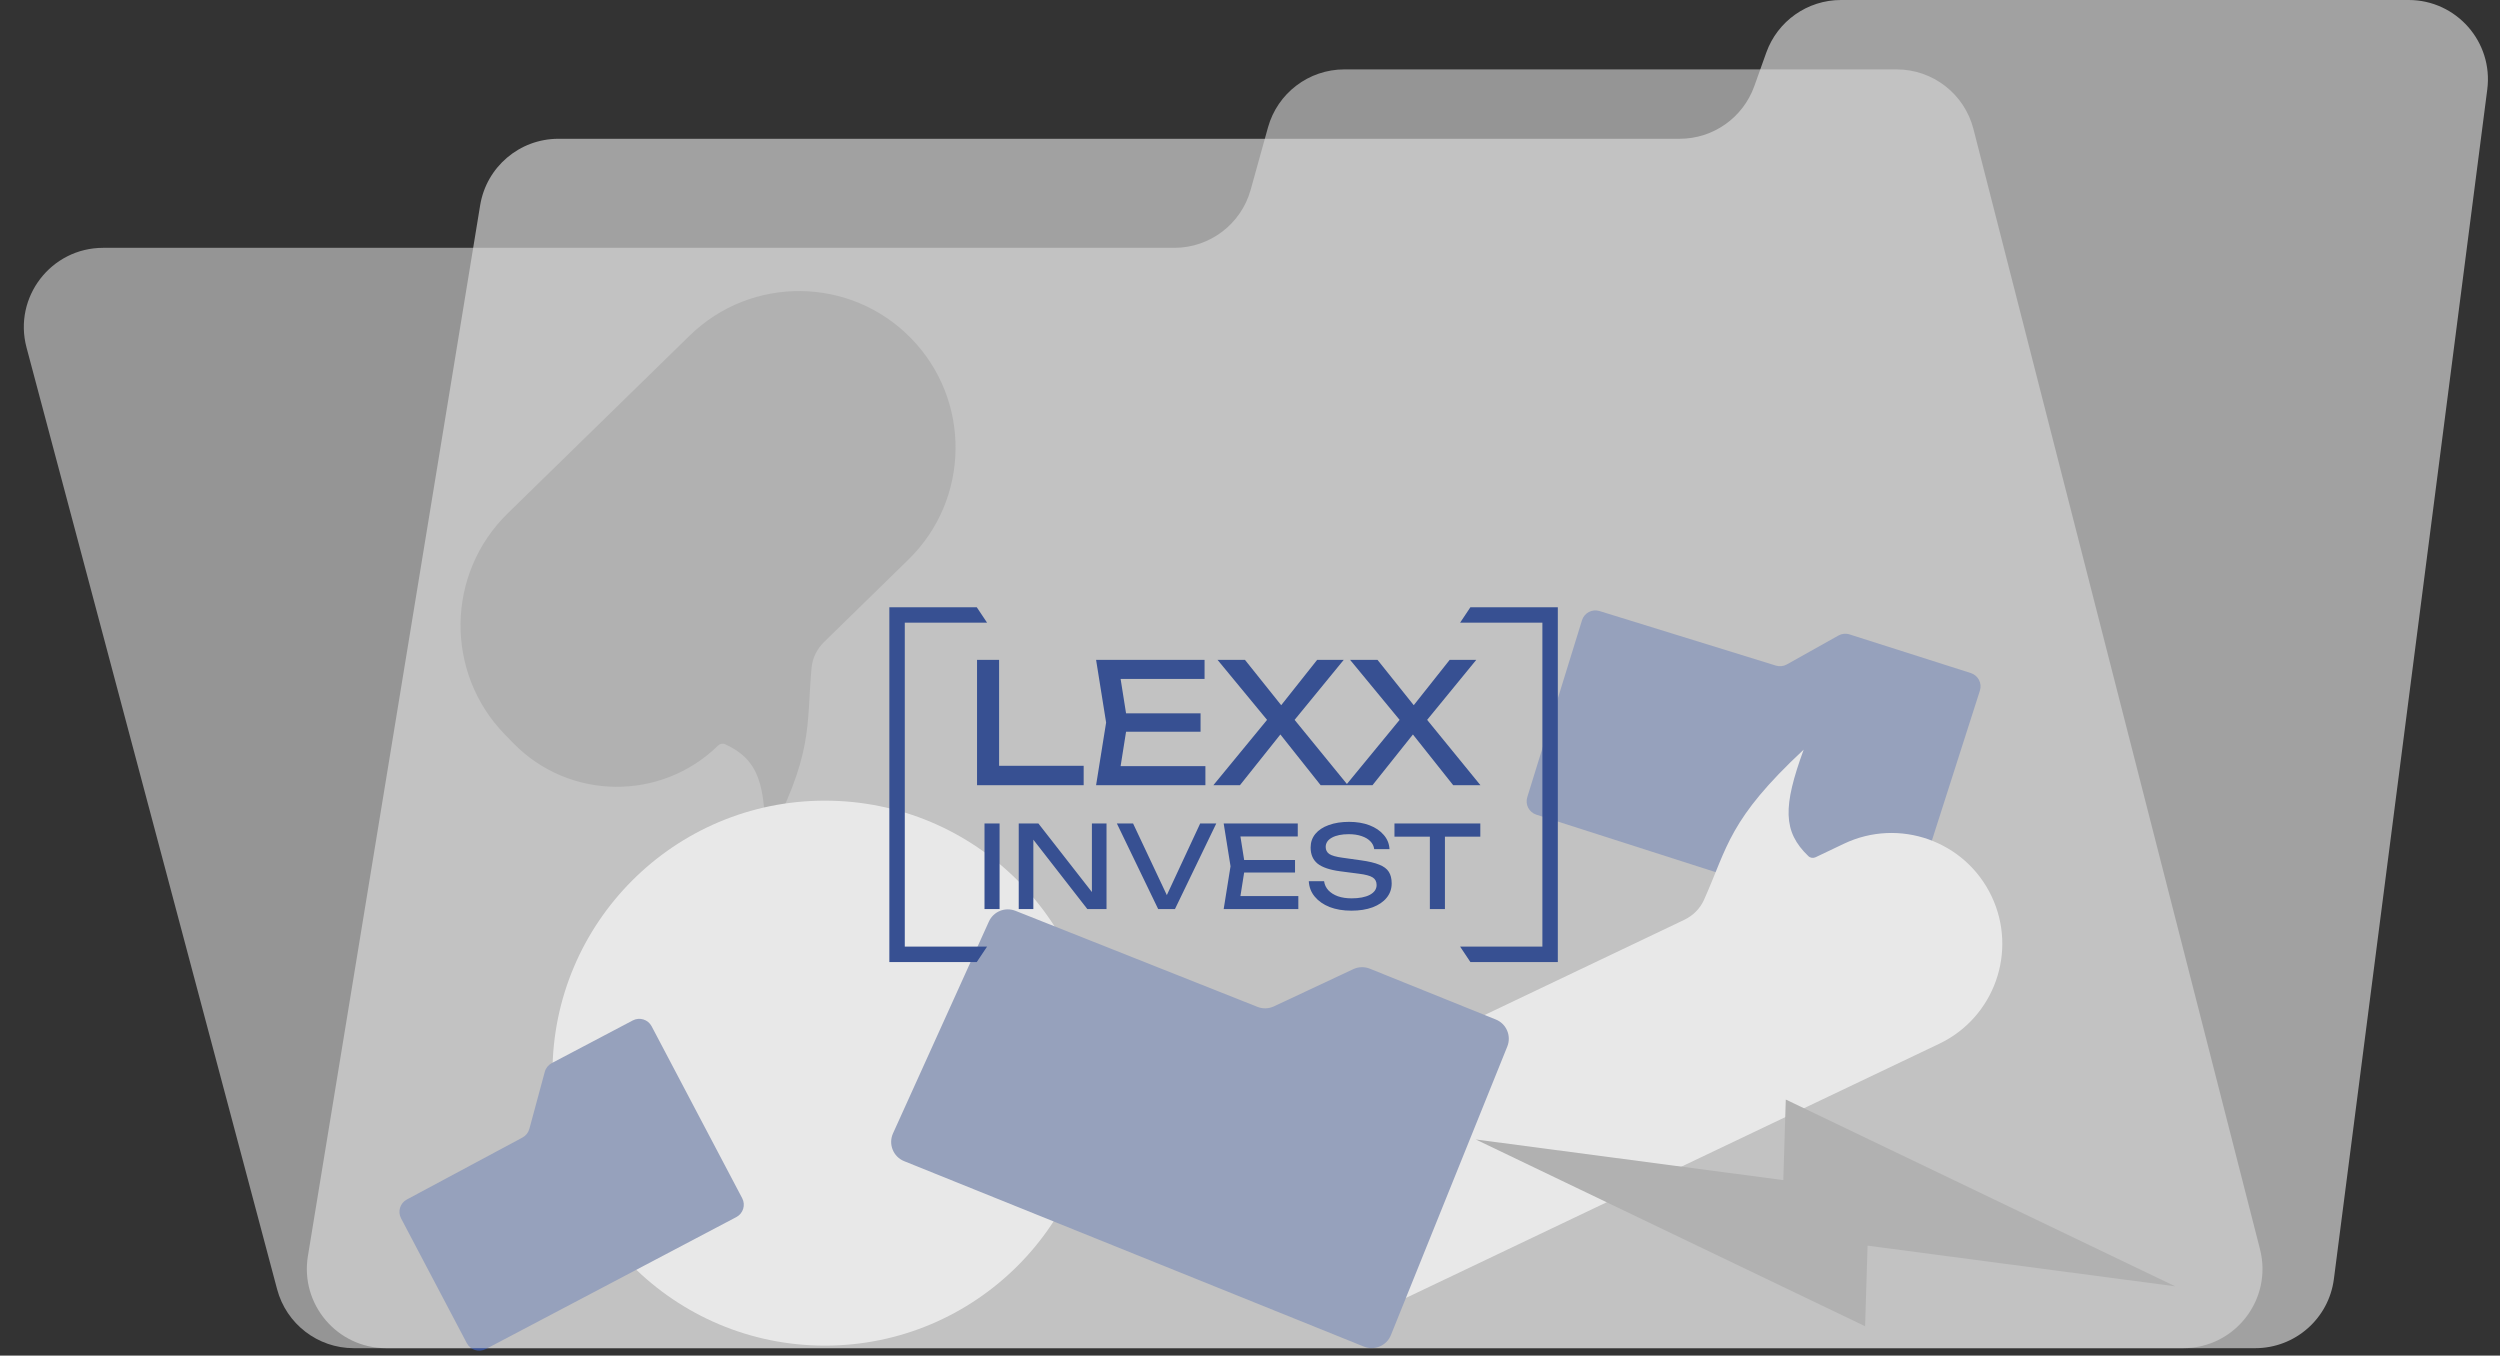 <?xml version="1.0" encoding="UTF-8"?> <svg xmlns="http://www.w3.org/2000/svg" width="509" height="276" viewBox="0 0 509 276" fill="none"><rect x="0" y="0" width="509" height="276" fill="#333333" stroke="none"/><path d="M113.693 28.256H341.969C348.792 28.256 354.879 23.967 357.175 17.54L359.612 10.716C361.907 4.29 367.994 0 374.818 0H490.395C500.132 0 507.654 8.554 506.409 18.211L475.18 260.407C474.142 268.46 467.285 274.489 459.166 274.489H78.622C68.662 274.489 61.077 265.56 62.688 255.731L97.76 41.791C99.039 33.986 105.784 28.256 113.693 28.256Z" fill="#A1A1A1"></path><path d="M325.656 124.408L361.567 135.516C362.312 135.747 363.119 135.661 363.8 135.28L374.305 129.394C374.993 129.009 375.81 128.926 376.561 129.165L401.258 137.036C402.758 137.514 403.585 139.118 403.105 140.616L388.23 187.056C387.75 188.554 386.148 189.378 384.65 188.898L312.802 165.866C311.316 165.389 310.491 163.805 310.952 162.314L322.096 126.287C322.56 124.785 324.154 123.944 325.656 124.408Z" fill="#375092"></path><path d="M405.473 182.449C410.833 193.694 406.061 207.156 394.816 212.516L286.741 264.028C275.496 269.388 262.034 264.617 256.674 253.372V253.372C251.314 242.126 256.085 228.664 267.331 223.304L282.211 216.212L342.901 187.285C344.678 186.438 346.129 185.012 346.931 183.215C351.79 172.335 351.943 166.876 367.23 152.623C363.003 164.21 362.957 169.3 368.189 174.313C368.579 174.687 369.163 174.767 369.651 174.535L375.405 171.792C386.651 166.432 400.112 171.203 405.473 182.449V182.449Z" fill="white"></path><path d="M102.842 149.597C90.541 137.007 90.776 116.829 103.366 104.528L140.409 68.337C152.999 56.036 173.177 56.27 185.478 68.861V68.861C197.779 81.451 197.544 101.629 184.954 113.93L179.311 119.443L167.777 130.712C166.343 132.113 165.414 133.965 165.232 135.961C164.129 148.047 165.778 153.358 155.734 172.125C155.995 159.567 154.364 154.646 147.672 151.536C147.173 151.304 146.584 151.419 146.19 151.803V151.803C134.551 163.175 115.896 162.958 104.524 151.319L102.842 149.597Z" fill="#787878"></path><circle cx="167.959" cy="218.491" r="55.479" fill="white"></circle><path d="M300.462 231.994L379.734 270.019L380.236 253.612L442.858 261.891L363.585 223.865L363.084 240.273L300.462 231.994Z" fill="#787878"></path><path d="M206.746 185.444L256.017 205C257.101 205.43 258.314 205.393 259.369 204.898L275.529 197.32C276.591 196.821 277.814 196.788 278.902 197.227L304.548 207.571C306.712 208.443 307.758 210.905 306.886 213.068L283.186 271.829C282.313 273.992 279.852 275.039 277.688 274.166L184.086 236.413C181.859 235.515 180.828 232.942 181.818 230.754L201.339 187.629C202.269 185.574 204.65 184.612 206.746 185.444Z" fill="#375092"></path><path d="M82.832 244.221L106.376 231.603C107.067 231.233 107.575 230.594 107.779 229.837L110.919 218.224C111.126 217.46 111.641 216.817 112.341 216.448L128.829 207.763C130.219 207.03 131.941 207.564 132.674 208.955L151.109 243.953C151.841 245.344 151.308 247.066 149.917 247.798L98.896 274.673C97.505 275.406 95.784 274.872 95.051 273.482L81.658 248.056C80.929 246.672 81.453 244.96 82.832 244.221Z" fill="#375092"></path><path data-figma-bg-blur-radius="4.18764" d="M21.005 50.458H239.078C246.331 50.458 252.694 45.621 254.636 38.633L258.158 25.953C260.099 18.965 266.462 14.128 273.715 14.128H386.151C393.527 14.128 399.966 19.127 401.794 26.273L460.137 254.341C462.749 264.553 455.035 274.489 444.494 274.489H72.024C64.706 274.489 58.302 269.567 56.42 262.495L5.401 70.756C2.674 60.508 10.399 50.458 21.005 50.458Z" fill="#D9D9D9" fill-opacity="0.59"></path><path d="M184.214 126.776H200.965L198.871 123.635H181.073V195.872H198.871L200.965 192.731H184.214V126.776Z" fill="#375092"></path><path d="M314.031 126.776H297.28L299.374 123.635H317.172V195.872H299.374L297.28 192.731H314.031V126.776Z" fill="#375092"></path><path d="M203.416 134.346V157.862L201.408 155.922H220.635V159.869H198.924V134.346H203.416ZM244.432 145.236V148.98H226.6V145.236H244.432ZM229.561 147.108L227.757 158.508L225.613 155.99H245.419V159.869H223.163L225.205 147.108L223.163 134.346H245.249V138.226H225.613L227.757 135.708L229.561 147.108ZM262.524 147.857V145.27L274.434 159.869H268.887L259.699 148.299H261.673L252.45 159.869H247.04L258.984 145.338V147.788L247.89 134.346H253.471L261.877 144.862H259.835L268.173 134.346H273.584L262.524 147.857ZM289.509 147.857V145.27L301.419 159.869H295.872L286.684 148.299H288.658L279.436 159.869H274.025L285.97 145.338V147.788L274.876 134.346H280.457L288.862 144.862H286.82L295.158 134.346H300.569L289.509 147.857Z" fill="#375092"></path><path d="M200.446 167.655H203.514V185.087H200.446V167.655ZM223.568 183.228L222.313 183.367V167.655H225.288V185.087H221.383L209.157 169.375L210.389 169.236V185.087H207.414V167.655H211.412L223.568 183.228ZM238.292 183.785H236.851L244.359 167.655H247.636L239.222 185.087H235.805L227.392 167.655H230.692L238.292 183.785ZM263.667 175.093V177.649H251.488V175.093H263.667ZM253.511 176.371L252.279 184.157L250.814 182.437H264.341V185.087H249.141L250.536 176.371L249.141 167.655H264.225V170.305H250.814L252.279 168.585L253.511 176.371ZM266.471 179.416H269.586C269.678 180.113 269.965 180.725 270.445 181.252C270.941 181.779 271.592 182.189 272.398 182.484C273.204 182.763 274.133 182.902 275.187 182.902C276.752 182.902 277.991 182.662 278.906 182.182C279.82 181.686 280.277 181.02 280.277 180.183C280.277 179.501 280.014 178.99 279.487 178.649C278.96 178.308 278.007 178.052 276.628 177.882L272.863 177.394C270.755 177.115 269.221 176.596 268.261 175.837C267.316 175.062 266.843 173.969 266.843 172.559C266.843 171.49 267.161 170.568 267.796 169.794C268.447 169.003 269.361 168.399 270.538 167.981C271.716 167.547 273.095 167.33 274.676 167.33C276.241 167.33 277.627 167.562 278.836 168.027C280.045 168.492 281.005 169.143 281.718 169.979C282.446 170.801 282.841 171.769 282.903 172.885H279.789C279.711 172.265 279.448 171.73 278.999 171.281C278.565 170.832 277.976 170.483 277.232 170.235C276.488 169.972 275.613 169.84 274.606 169.84C273.18 169.84 272.041 170.072 271.189 170.537C270.337 171.002 269.911 171.637 269.911 172.443C269.911 173.063 270.159 173.543 270.655 173.884C271.166 174.21 272.049 174.457 273.304 174.628L277.116 175.163C278.681 175.379 279.913 175.674 280.812 176.046C281.726 176.402 282.377 176.89 282.764 177.51C283.151 178.114 283.345 178.897 283.345 179.857C283.345 180.973 283.004 181.949 282.322 182.786C281.641 183.623 280.68 184.273 279.44 184.738C278.216 185.188 276.783 185.412 275.14 185.412C273.467 185.412 271.987 185.164 270.701 184.669C269.431 184.157 268.423 183.452 267.68 182.554C266.936 181.655 266.533 180.609 266.471 179.416ZM291.119 169.073H294.187V185.087H291.119V169.073ZM283.914 167.655H301.392V170.351H283.914V167.655Z" fill="#375092"></path><defs><clipPath id="bgblur_0_320_22_clip_path" transform="translate(-0.662 -9.941)"><path d="M21.005 50.458H239.078C246.331 50.458 252.694 45.621 254.636 38.633L258.158 25.953C260.099 18.965 266.462 14.128 273.715 14.128H386.151C393.527 14.128 399.966 19.127 401.794 26.273L460.137 254.341C462.749 264.553 455.035 274.489 444.494 274.489H72.024C64.706 274.489 58.302 269.567 56.42 262.495L5.401 70.756C2.674 60.508 10.399 50.458 21.005 50.458Z"></path></clipPath></defs></svg> 